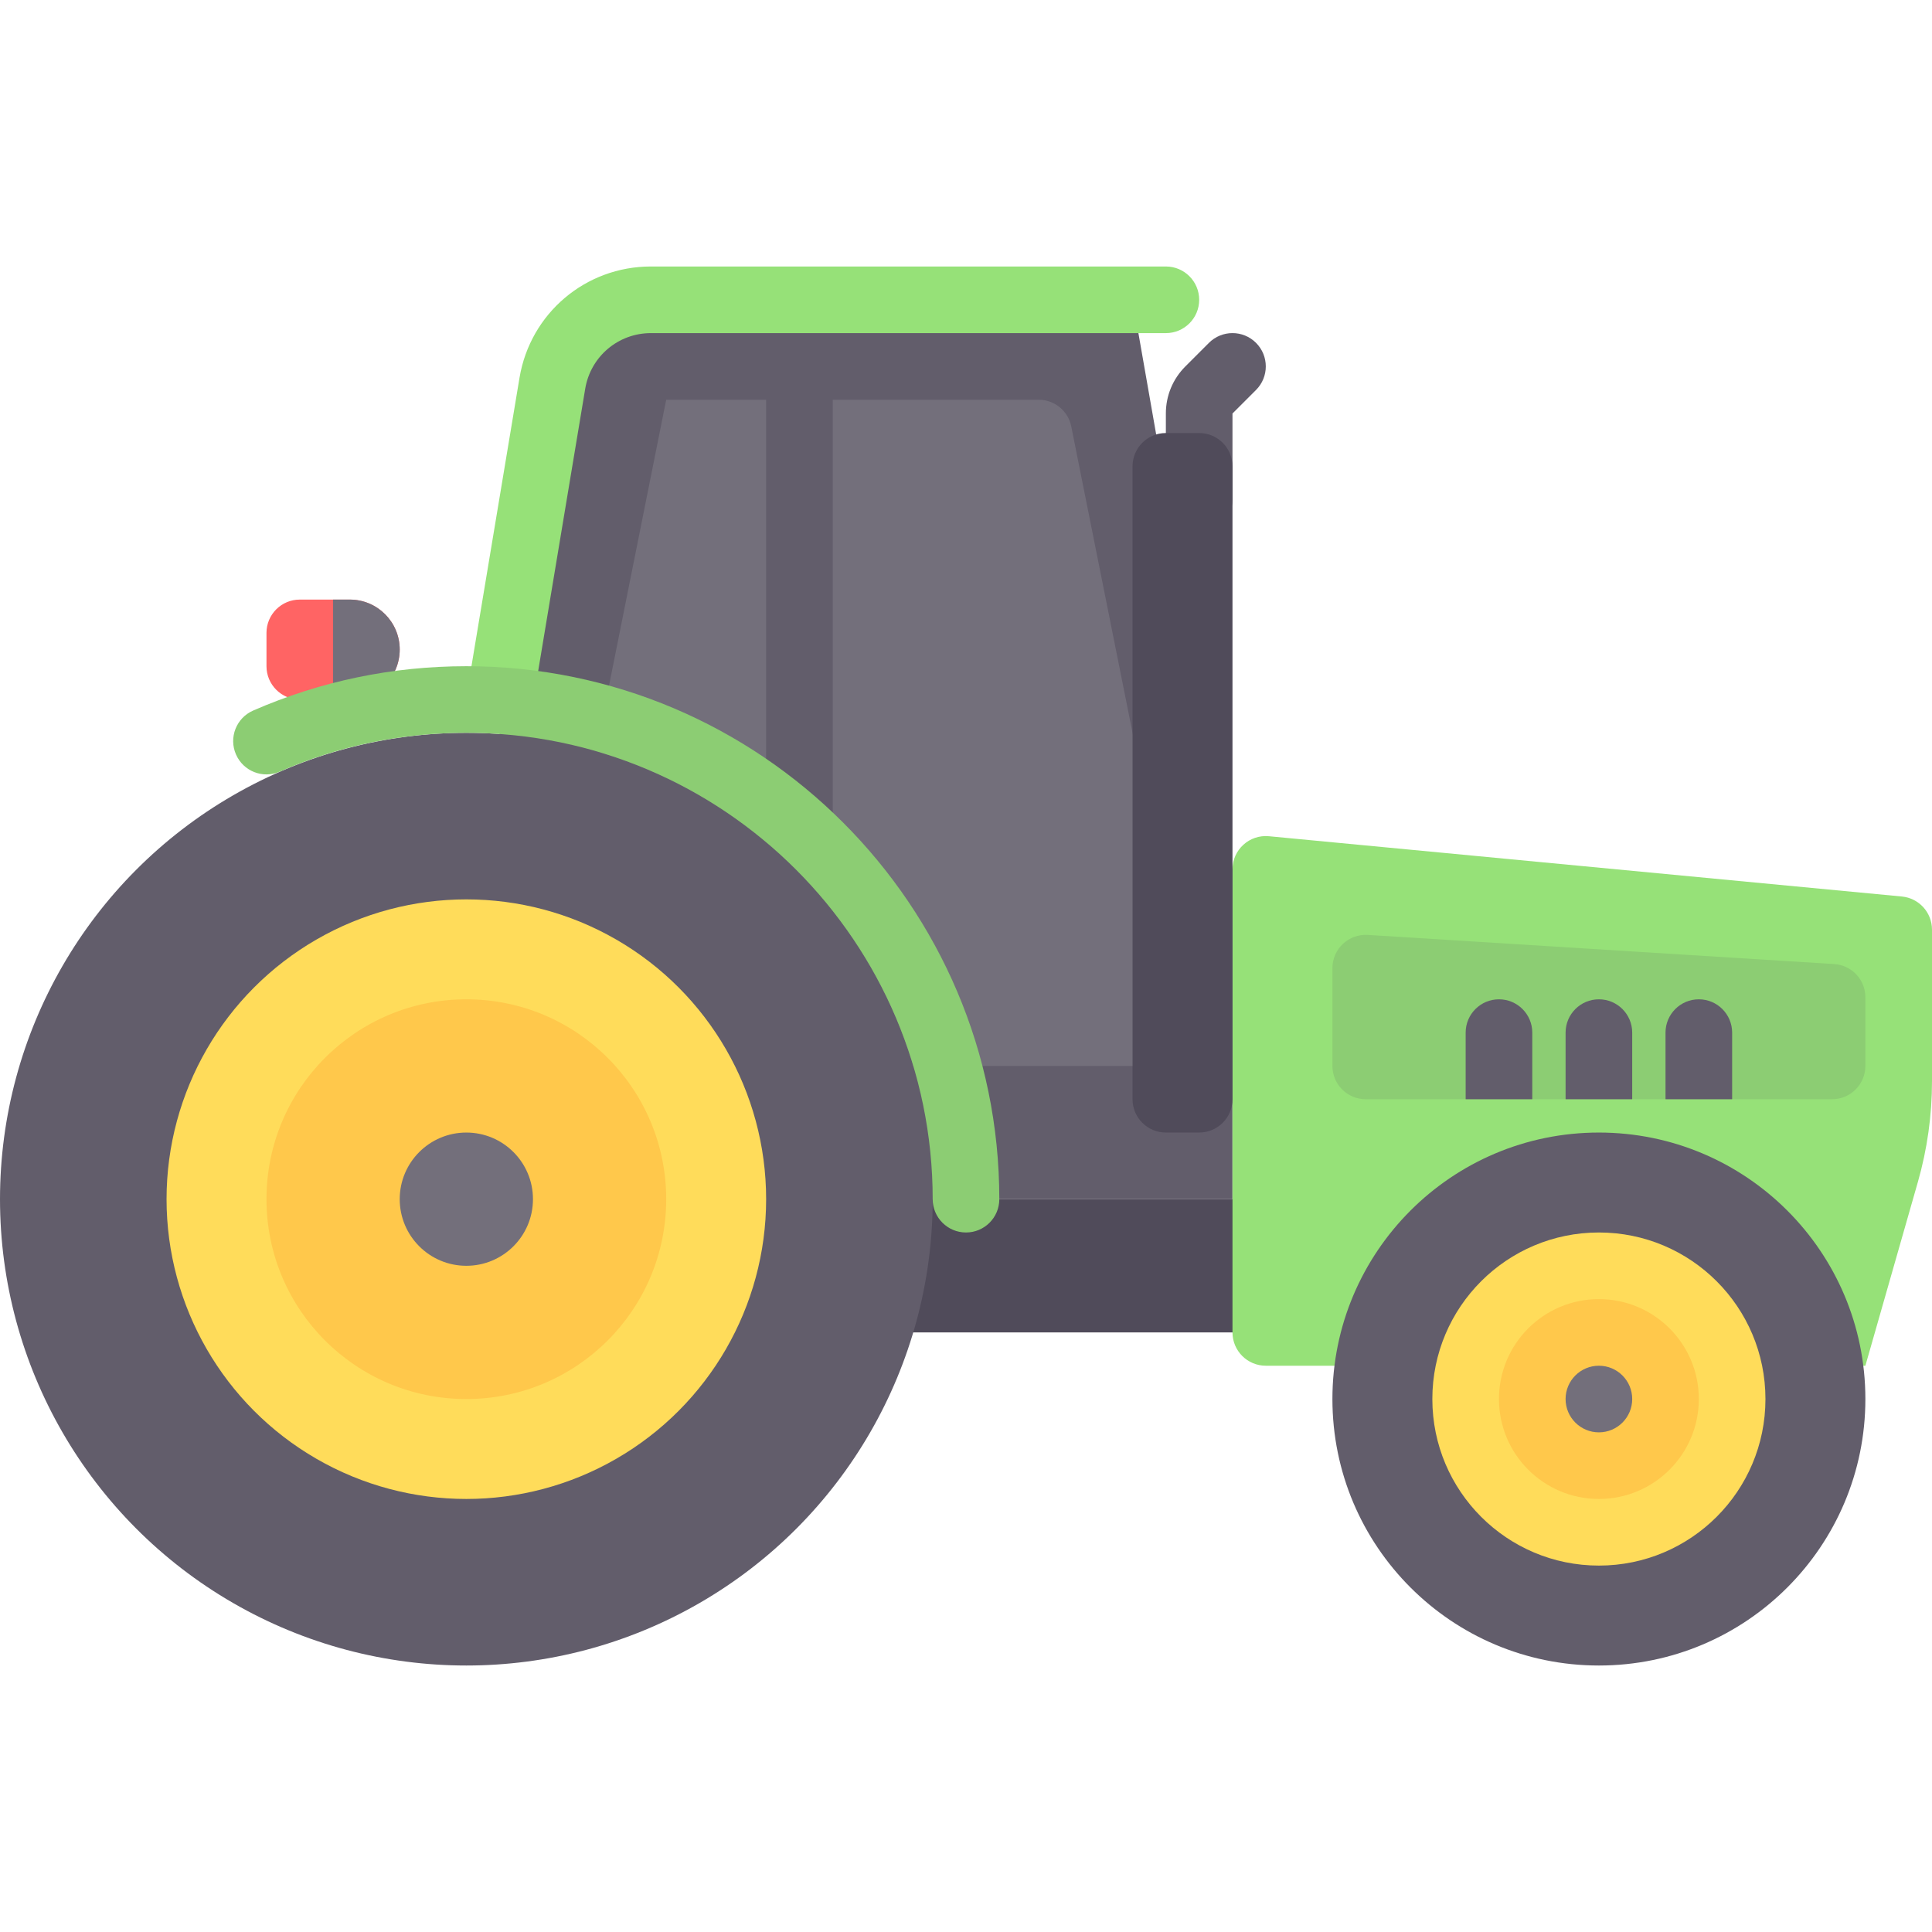<?xml version="1.0" encoding="iso-8859-1"?>
<!-- Generator: Adobe Illustrator 19.0.0, SVG Export Plug-In . SVG Version: 6.00 Build 0)  -->
<svg version="1.1" id="Layer_1" xmlns="http://www.w3.org/2000/svg" xmlns:xlink="http://www.w3.org/1999/xlink" x="0px" y="0px"
	 viewBox="0 0 512 512" style="enable-background:new 0 0 512 512;" xml:space="preserve">
<path style="fill:#FF6464;" d="M92.69,185.379H79.448c-4.875,0-8.828-3.953-8.828-8.828v-8.828c0-4.875,3.953-8.828,8.828-8.828
	H92.69c7.313,0,13.241,5.929,13.241,13.241l0,0C105.931,179.45,100.002,185.379,92.69,185.379z"/>
<path style="fill:#736F7B;" d="M92.69,185.379h-4.414v-26.483h4.414c7.313,0,13.241,5.929,13.241,13.241l0,0
	C105.931,179.45,100.002,185.379,92.69,185.379z"/>
<g>
	<path style="fill:#625D6B;" d="M317.793,141.241c-4.879,0-8.828-3.953-8.828-8.828v-22.827c0-4.715,1.836-9.146,5.173-12.483
		l6.241-6.241c3.448-3.448,9.035-3.448,12.483,0c3.448,3.448,3.448,9.035,0,12.483l-6.242,6.241v22.827
		C326.621,137.289,322.673,141.241,317.793,141.241z"/>
	<path style="fill:#625D6B;" d="M326.621,230.398l-26.483-150.95H172.503c-12.946,0-23.994,9.359-26.122,22.129l-13.967,83.802
		v132.414h194.207V230.398z"/>
</g>
<g>
	<path style="fill:#736F7B;" d="M220.69,282.483h97.103l-33.891-169.455c-0.825-4.127-4.448-7.096-8.657-7.096H220.69V282.483z"/>
	<polygon style="fill:#736F7B;" points="203.034,105.931 176.552,105.931 158.897,194.207 167.724,282.483 203.034,282.483 	"/>
</g>
<path style="fill:#96E178;" d="M132.423,194.207c-0.483,0-0.966-0.039-1.457-0.12c-4.81-0.802-8.061-5.35-7.258-10.159
	l13.965-83.801c2.854-17.096,17.5-29.505,34.827-29.505h136.466c4.879,0,8.828,3.953,8.828,8.828c0,4.875-3.948,8.828-8.828,8.828
	H172.5c-8.664,0-15.991,6.202-17.414,14.754l-13.965,83.801C140.405,191.147,136.664,194.207,132.423,194.207z"/>
<rect x="229.517" y="317.793" style="fill:#504B5A;" width="105.931" height="35.31"/>
<path style="fill:#96E178;" d="M335.448,361.931h158.897l13.919-48.716c2.478-8.675,3.736-17.654,3.736-26.676v-40.167
	c0-4.551-3.46-8.356-7.991-8.788l-167.724-15.974c-5.183-0.493-9.664,3.582-9.664,8.788v122.705
	C326.621,357.978,330.573,361.931,335.448,361.931z"/>
<g>
	<circle style="fill:#625D6B;" cx="123.586" cy="317.793" r="123.586"/>
	<circle style="fill:#625D6B;" cx="423.724" cy="370.759" r="70.621"/>
</g>
<circle style="fill:#FFDC5A;" cx="423.724" cy="370.759" r="44.138"/>
<circle style="fill:#FFC84B;" cx="423.724" cy="370.759" r="26.483"/>
<circle style="fill:#FFDC5A;" cx="123.586" cy="317.793" r="79.448"/>
<circle style="fill:#FFC84B;" cx="123.586" cy="317.793" r="52.966"/>
<circle style="fill:#736F7B;" cx="123.586" cy="317.793" r="17.655"/>
<g>
	<path style="fill:#8CCD73;" d="M256,326.621c-4.879,0-8.828-3.953-8.828-8.828c0-68.147-55.439-123.586-123.586-123.586
		c-17.181,0-33.818,3.457-49.431,10.28c-4.5,1.953-9.673-0.095-11.62-4.556c-1.956-4.47,0.086-9.673,4.552-11.625
		c17.862-7.797,36.871-11.754,56.5-11.754c77.879,0,141.241,63.362,141.241,141.241C264.828,322.668,260.879,326.621,256,326.621z"
		/>
	<path style="fill:#8CCD73;" d="M353.103,256.569v25.913c0,4.875,3.953,8.828,8.828,8.828h123.586c4.875,0,8.828-3.953,8.828-8.828
		v-18.189c0-4.662-3.625-8.52-8.277-8.81l-123.586-7.724C357.399,247.441,353.103,251.477,353.103,256.569z"/>
</g>
<path style="fill:#504B5A;" d="M317.793,300.138h-8.828c-4.875,0-8.828-3.953-8.828-8.828V123.586c0-4.875,3.953-8.828,8.828-8.828
	h8.828c4.875,0,8.828,3.953,8.828,8.828V291.31C326.621,296.185,322.668,300.138,317.793,300.138z"/>
<g>
	<path style="fill:#625D6B;" d="M432.552,291.31h-17.655v-17.655c0-4.875,3.953-8.828,8.828-8.828l0,0
		c4.875,0,8.828,3.953,8.828,8.828V291.31z"/>
	<path style="fill:#625D6B;" d="M459.034,291.31h-17.655v-17.655c0-4.875,3.953-8.828,8.828-8.828l0,0
		c4.875,0,8.828,3.953,8.828,8.828V291.31z"/>
	<path style="fill:#625D6B;" d="M406.069,291.31h-17.655v-17.655c0-4.875,3.953-8.828,8.828-8.828l0,0
		c4.875,0,8.828,3.953,8.828,8.828V291.31z"/>
</g>
<circle style="fill:#736F7B;" cx="423.724" cy="370.759" r="8.828"/>
<g>
</g>
<g>
</g>
<g>
</g>
<g>
</g>
<g>
</g>
<g>
</g>
<g>
</g>
<g>
</g>
<g>
</g>
<g>
</g>
<g>
</g>
<g>
</g>
<g>
</g>
<g>
</g>
<g>
</g>
</svg>
